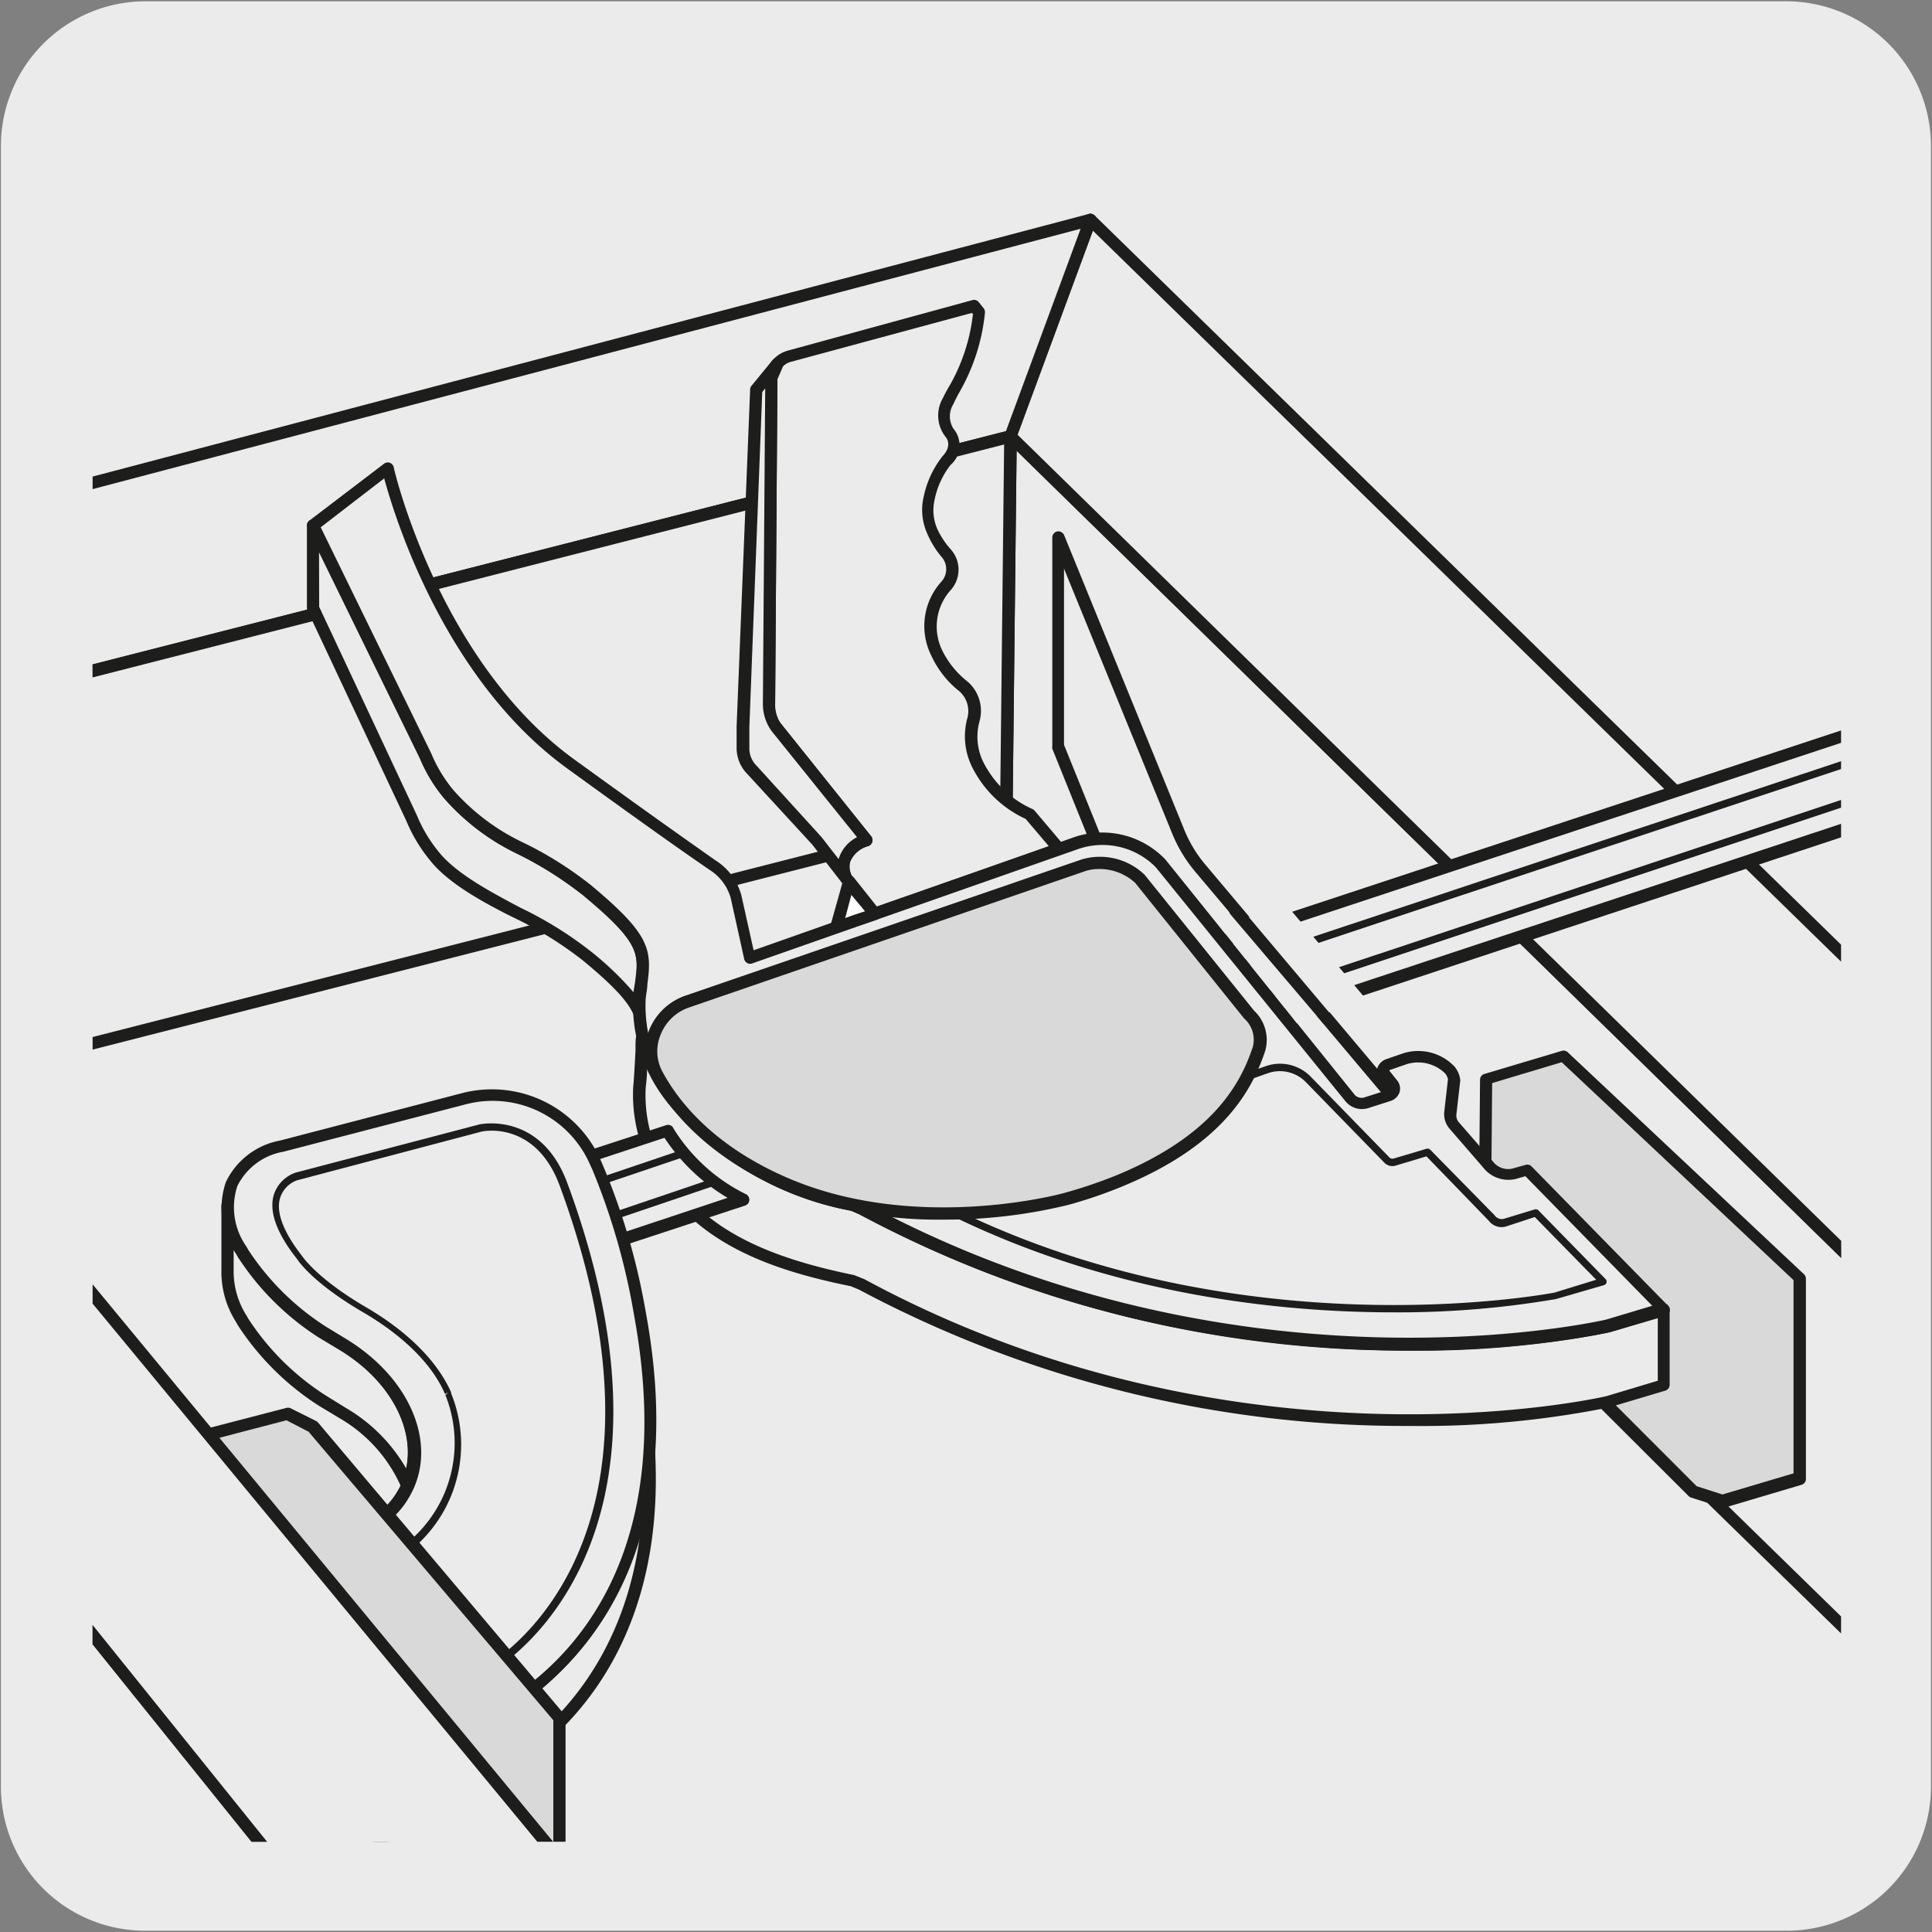 <svg xmlns="http://www.w3.org/2000/svg" xmlns:xlink="http://www.w3.org/1999/xlink" viewBox="0 0 150 150"><rect x="0" y="0" width="150" height="150" fill="#808080" stroke="none"/><defs><style>.cls-1{fill:none;}.cls-2{fill:#ecebeb;}.cls-3{clip-path:url(#clip-path);}.cls-4{clip-path:url(#clip-path-2);}.cls-5{clip-path:url(#clip-path-3);}.cls-6{fill:#1d1d1b;}.cls-7{clip-path:url(#clip-path-4);}.cls-8{clip-path:url(#clip-path-5);}.cls-9{fill:#d9d9d9;}.cls-10{fill:#fff;}.cls-11{clip-path:url(#clip-path-12);}.cls-12{clip-path:url(#clip-path-13);}</style><clipPath id="clip-path"><rect class="cls-1" x="-159.13" y="-160.3" width="128.29" height="133.3"/></clipPath><clipPath id="clip-path-2"><rect class="cls-1" x="-162.85" y="6.76" width="135.75" height="135.75"/></clipPath><clipPath id="clip-path-3"><rect class="cls-1" x="-162.85" y="6.76" width="151.78" height="135.9"/></clipPath><clipPath id="clip-path-4"><rect class="cls-1" x="7.19" y="7.24" width="135.75" height="135.75"/></clipPath><clipPath id="clip-path-5"><rect class="cls-1" x="7.19" y="7.24" width="151.78" height="135.9"/></clipPath><clipPath id="clip-path-12"><rect class="cls-1" x="178.88" y="6.76" width="135.75" height="135.75"/></clipPath><clipPath id="clip-path-13"><rect class="cls-1" x="178.88" y="6.76" width="151.78" height="135.9"/></clipPath></defs><g id="fondo_gris" data-name="fondo gris"><path class="cls-2" d="M11.32.1H138.64a11.25,11.25,0,0,1,11.28,11.21v127.4a11.19,11.19,0,0,1-11.2,11.19H11.27A11.19,11.19,0,0,1,.07,138.71h0V11.34A11.24,11.24,0,0,1,11.32.1Z"/></g><g id="Capa_3" data-name="Capa 3"><g class="cls-4"><g class="cls-5"><path class="cls-6" d="M17.48,169.68a.47.47,0,0,1-.33-.14L-92.23,62.73a.5.5,0,0,1-.14-.35l.32-29a.47.47,0,0,1,.29-.43.48.48,0,0,1,.52.1L18.12,140.1a.48.48,0,0,1,.14.34L18,169.21a.47.47,0,0,1-.29.43A.39.39,0,0,1,17.48,169.68ZM-91.42,62.19,17,168.09l.29-27.45L-91.11,34.5Z"/></g><path class="cls-6" d="M49.53,148.86l-.12,0L17.67,140.9a.53.53,0,0,1-.22-.12l-109.36-107a.48.48,0,0,1-.11-.51l6.19-16.81a.5.5,0,0,1,.35-.3.47.47,0,0,1,.43.13L49.86,148a.47.47,0,0,1,.08.57A.45.45,0,0,1,49.53,148.86ZM18,140l29.91,7.49L-85.19,17.43-91,33.26Z"/></g><g class="cls-7"><polygon class="cls-2" points="78.14 62.88 158.97 141.82 158.97 112.69 78.47 33.88 78.14 62.88"/><g class="cls-8"><path class="cls-6" d="M187.52,170.17a.47.47,0,0,1-.33-.14L77.81,63.22a.5.5,0,0,1-.14-.35l.32-29a.47.47,0,0,1,.29-.43.46.46,0,0,1,.52.1L188.16,140.59a.48.48,0,0,1,.14.34L188,169.7a.47.47,0,0,1-.29.43A.39.39,0,0,1,187.52,170.17ZM78.62,62.68l108.43,105.9.3-27.46L78.93,35Z"/></g><polygon class="cls-2" points="78.46 33.88 158.97 112.69 158.97 89.67 84.66 17.07 78.46 33.88"/><path class="cls-6" d="M219.57,149.34h-.12l-31.74-7.94a.48.48,0,0,1-.22-.12L78.13,34.21a.46.46,0,0,1-.11-.5L84.21,16.9a.51.51,0,0,1,.34-.3.48.48,0,0,1,.44.13L219.9,148.53a.47.47,0,0,1,.08.57A.46.46,0,0,1,219.57,149.34Zm-31.5-8.84L218,148,84.85,17.91,79,33.75Z"/><rect class="cls-1" x="7.19" y="7.24" width="151.78" height="135.9"/><polygon class="cls-2" points="7.19 37.48 7.19 52.09 78.46 33.88 84.66 17.06 7.19 37.48"/><g class="cls-8"><path class="cls-6" d="M-25.83,61-26,61l-26.36-7.38a.48.48,0,0,1-.35-.47.47.47,0,0,1,.35-.45L84.54,16.61a.49.49,0,0,1,.47.14.45.45,0,0,1,.09.48L78.91,34a.46.46,0,0,1-.33.29L-25.71,61Zm-24.56-7.85L-25.82,60,78.1,33.48l5.8-15.72ZM78.46,33.88h0Z"/></g><polygon class="cls-2" points="7.19 52.08 7.19 81 78.14 62.88 78.46 33.87 7.19 52.08"/><g class="cls-8"><path class="cls-6" d="M-25.83,89.91a.45.45,0,0,1-.29-.1.49.49,0,0,1-.18-.37V60.52a.46.46,0,0,1,.36-.46L78.35,33.41a.51.51,0,0,1,.41.09.49.49,0,0,1,.18.38l-.32,29a.49.49,0,0,1-.36.46l-104,26.56Zm.48-29V88.83l103-26.32.31-28Z"/></g><polygon class="cls-9" points="115.24 99.63 131.46 115.85 133.73 116.57 139.73 114.79 139.73 99.24 121.38 82 120.17 82.36 115.39 83.8 115.24 99.63"/><path class="cls-6" d="M133.73,117l-.15,0-2.26-.72a.56.56,0,0,1-.2-.11L114.91,100a.48.48,0,0,1-.14-.34l.14-15.83a.47.47,0,0,1,.34-.45l6-1.79a.48.48,0,0,1,.46.1l18.35,17.24a.47.47,0,0,1,.15.35v15.55a.47.47,0,0,1-.34.45l-6,1.78Zm-2-1.61,2,.64,5.52-1.64v-15l-18-16.92-5.4,1.62-.13,15.28Z"/><path class="cls-2" d="M124.82,103s-28.44,6.83-57.89-9.11l-.71-.28c-5.4-1.12-10.49-3.85-13.69-7.83a12.88,12.88,0,0,1-2.63-5.31c0,.62-.16,3.14-.25,4a11.5,11.5,0,0,0,2.88,8.22c3.2,4,8.29,5.64,13.69,6.76l.71.28c29.45,15.94,57.89,9.11,57.89,9.11l4.36-1.3v-5.85Z"/><path class="cls-6" d="M109.42,110.71A90,90,0,0,1,66.7,100.13l-.65-.27c-4.91-1-10.46-2.63-13.89-6.89a12.06,12.06,0,0,1-3-8.56c.06-.58.13-1.86.18-2.85,0-.51,0-.94.07-1.15a.47.47,0,0,1,.44-.44.46.46,0,0,1,.5.37,12.32,12.32,0,0,0,2.53,5.11,23.27,23.27,0,0,0,13.42,7.66l.78.31c28.77,15.56,56.88,9.26,57.59,9.09l4.35-1.3a.49.49,0,0,1,.42.08.47.47,0,0,1,.19.38v5.85a.47.47,0,0,1-.34.45l-4.36,1.3A73.86,73.86,0,0,1,109.42,110.71ZM50.24,82.94c0,.63-.08,1.22-.11,1.56a11.13,11.13,0,0,0,2.76,7.88C56.14,96.4,61.5,98,66.32,99l.78.31c29,15.69,57.32,9.16,57.61,9.09l4-1.2V102.3L125,103.43h0c-.28.07-28.95,6.69-58.23-9.15L66.05,94a24.24,24.24,0,0,1-13.89-8A14.46,14.46,0,0,1,50.24,82.94Zm74.58,20h0Z"/><path class="cls-2" d="M49.66,77.53c.32-3.34,1.24-4-4.1-8.43a28.54,28.54,0,0,0-5.33-3.31,17.25,17.25,0,0,1-5.4-4.15,11.36,11.36,0,0,1-1.78-2.94L24.3,40.8v6.42L32,63.53a11.89,11.89,0,0,0,1.77,2.94c1.6,2,4.93,3.56,6.51,4.41a27.82,27.82,0,0,1,5.33,3.31c2.59,2.15,3.69,3.41,4.11,4.52a9.32,9.32,0,0,1,0-1.18"/><path class="cls-6" d="M49.67,79.18a.48.48,0,0,1-.44-.3c-.41-1.06-1.56-2.32-4-4.33A28.89,28.89,0,0,0,40,71.3L39.39,71c-1.71-.88-4.56-2.37-6-4.2a12.19,12.19,0,0,1-1.84-3.06L23.88,47.42a.46.46,0,0,1-.05-.2V40.8a.47.47,0,0,1,.37-.46.46.46,0,0,1,.53.25l8.75,17.9a10.88,10.88,0,0,0,1.72,2.85,16.6,16.6,0,0,0,5.26,4,28.21,28.21,0,0,1,5.43,3.39c4.62,3.84,4.73,5,4.37,7.7,0,.34-.09.71-.13,1.12h0a5.34,5.34,0,0,0,0,.8l0,.31a.47.47,0,0,1-.38.48Zm0-1.65h0ZM24.78,47.11l7.6,16.22a11.12,11.12,0,0,0,1.71,2.84c1.35,1.68,4.1,3.11,5.74,4l.63.33a29.37,29.37,0,0,1,5.43,3.38,24,24,0,0,1,3.34,3.21c0-.25.06-.49.09-.71.3-2.29.42-3.15-4.06-6.87A29.15,29.15,0,0,0,40,66.21a17.77,17.77,0,0,1-5.55-4.27,12.36,12.36,0,0,1-1.85-3.06l-7.83-16Z"/><path class="cls-2" d="M26.65,104.4l-1.66-1a20.71,20.71,0,0,1-6.12-6.08L18.71,97a7,7,0,0,1-1.05-3.47v5.06a6.72,6.72,0,0,0,1,3.73l.16.27A20.73,20.73,0,0,0,25,108.71l1.66,1a12.07,12.07,0,0,1,5,5.59c1.61-3.66-.55-8.2-5-10.92"/><path class="cls-6" d="M31.61,115.79a.55.55,0,0,1-.44-.29,11.52,11.52,0,0,0-4.77-5.37l-1.66-1a21.06,21.06,0,0,1-6.27-6.23l-.17-.3a7.24,7.24,0,0,1-1.11-4v-5h0a.48.48,0,0,1,.48-.47.47.47,0,0,1,.47.47v0a6.64,6.64,0,0,0,1,3.21l.16.27a20.1,20.1,0,0,0,6,5.94l1.62,1c4.66,2.86,6.83,7.7,5.15,11.51A.46.46,0,0,1,31.61,115.79ZM18.14,97v1.65a6.39,6.39,0,0,0,1,3.49l.16.28a20.09,20.09,0,0,0,6,5.93l1.62,1A12.9,12.9,0,0,1,31.53,114c.68-3.17-1.33-6.89-5.13-9.23h0l-1.66-1a21.08,21.08,0,0,1-6.27-6.24l-.17-.29Z"/><polygon class="cls-10" points="32.08 97.02 31.13 95.13 32.05 93.39 34.29 92.81 36.55 93.73 37.49 95.61 36.58 97.36 34.34 97.94 32.08 97.02"/><path class="cls-6" d="M34.34,98.41a.57.57,0,0,1-.18,0l-2.26-.92a.53.53,0,0,1-.24-.23l-.95-1.88a.49.49,0,0,1,0-.44l.92-1.74a.48.48,0,0,1,.3-.24l2.24-.58a.44.44,0,0,1,.3,0l2.26.92a.49.49,0,0,1,.24.23l1,1.88a.47.47,0,0,1,0,.43L37,97.58a.48.48,0,0,1-.3.24l-2.24.58Zm-1.91-1.76,1.94.79L36.26,97l.7-1.34-.75-1.51-2-.79-1.89.49-.7,1.34Z"/><path class="cls-2" d="M80,63.2a8.33,8.33,0,0,1-4.06-3.92,4.85,4.85,0,0,1-.29-3.44,2.57,2.57,0,0,0-1-2.67,7.25,7.25,0,0,1-1.88-2.45,4.69,4.69,0,0,1,.68-5.21,1.93,1.93,0,0,0,0-2.63,7,7,0,0,1-1-1.62,4.05,4.05,0,0,1-.24-2.63,7,7,0,0,1,1.34-2.89,1.53,1.53,0,0,0,.22-2.16,2.21,2.21,0,0,1-.11-2.44A16.89,16.89,0,0,0,76,24.23l-.38-.47L61.36,27.61a1.91,1.91,0,0,0-1.47,1.69L59.7,55a2.36,2.36,0,0,0,.57,1.49l7,8.74c-1.74.61-2.32,2.13-1.3,3.4L67.9,71l14.37-5Z"/><path class="cls-6" d="M67.9,71.42a.48.48,0,0,1-.37-.17l-1.9-2.37a2.4,2.4,0,0,1-.52-2.22A2.76,2.76,0,0,1,66.54,65L59.9,56.74A2.83,2.83,0,0,1,59.23,55l.18-25.65a2.4,2.4,0,0,1,1.8-2.14L75.5,23.3a.46.46,0,0,1,.49.16l.38.47a.5.5,0,0,1,.1.37,15.45,15.45,0,0,1-1.93,6.06c-.18.32-.35.63-.51,1a1.79,1.79,0,0,0,0,1.93,2,2,0,0,1-.23,2.81,6.45,6.45,0,0,0-1.23,2.66,3.66,3.66,0,0,0,.21,2.33,6.44,6.44,0,0,0,1,1.52,2.37,2.37,0,0,1,0,3.24,4.23,4.23,0,0,0-.6,4.7A7,7,0,0,0,75,52.82,3,3,0,0,1,76.05,56a4.48,4.48,0,0,0,.27,3.12,7.87,7.87,0,0,0,3.83,3.69.42.42,0,0,1,.16.11l2.32,2.74a.47.47,0,0,1,.1.43.48.48,0,0,1-.3.32l-14.37,5A.44.44,0,0,1,67.9,71.42ZM75.44,24.3,61.49,28.07a1.45,1.45,0,0,0-1.13,1.23L60.18,55a1.81,1.81,0,0,0,.46,1.19l7,8.74a.5.5,0,0,1,.08.43.46.46,0,0,1-.3.32A2.11,2.11,0,0,0,66,66.92a1.49,1.49,0,0,0,.35,1.37l1.69,2.1,13.4-4.68-1.81-2.13a8.7,8.7,0,0,1-4.19-4.1,5.37,5.37,0,0,1-.32-3.78,2.06,2.06,0,0,0-.81-2.17,7.58,7.58,0,0,1-2-2.62,5.14,5.14,0,0,1,.75-5.72,1.44,1.44,0,0,0,0-2A7.26,7.26,0,0,1,72,41.45a4.49,4.49,0,0,1-.28-2.91,7.53,7.53,0,0,1,1.46-3.12c.77-.82.32-1.41.22-1.52a2.68,2.68,0,0,1-.19-3c.17-.36.35-.69.54-1a14.38,14.38,0,0,0,1.79-5.54Z"/><path class="cls-2" d="M57.66,58.13a2.36,2.36,0,0,0,.57,1.49l5.21,5.66.87,1.13L66,68.59c-1-1.27-.44-2.8,1.3-3.4l-7-8.74a3.08,3.08,0,0,1-.56-1.75l.18-25.4.46-1.07-1.64,2L57.66,56.4Z"/><path class="cls-6" d="M66,69.06a.5.5,0,0,1-.37-.17l-.07-.1-2.5-3.22-5.18-5.63a2.88,2.88,0,0,1-.69-1.82V56.4l1.05-26.16a.48.48,0,0,1,.1-.28l1.64-2a.48.48,0,0,1,.81.49l-.43,1-.18,25.3a2.65,2.65,0,0,0,.46,1.45l7,8.74a.45.45,0,0,1,.08.43.49.49,0,0,1-.29.32A2.11,2.11,0,0,0,66,66.92a1.48,1.48,0,0,0,.29,1.3l.07.08a.47.47,0,0,1-.38.76ZM59.18,30.44l-1,26v1.71h0a1.88,1.88,0,0,0,.46,1.19L63.79,65l1.32,1.7h0A2.81,2.81,0,0,1,66.54,65L59.9,56.75a3.6,3.6,0,0,1-.67-2.06l.18-24.54ZM57.66,58.13h0Z"/><path class="cls-2" d="M57.66,93.13,38.88,99.35,34.21,99l-2-2.39,1.88-3,17.69-5.78a14.13,14.13,0,0,0,5.84,5.34"/><path class="cls-6" d="M38.88,99.82h0l-4.67-.37a.49.49,0,0,1-.33-.17l-2-2.4a.48.48,0,0,1,0-.55l1.89-3a.47.47,0,0,1,.25-.19l17.69-5.78a.47.47,0,0,1,.6.29,13.77,13.77,0,0,0,5.61,5.07.49.49,0,0,1,.26.46.48.48,0,0,1-.33.42L39,99.8Zm-4.43-1.3,4.37.35L56.49,93a15,15,0,0,1-4.9-4.66L34.44,94l-1.61,2.58Z"/><path class="cls-6" d="M34.21,99.26a.29.29,0,0,1-.09-.56l21.26-7.21a.28.28,0,0,1,.36.18.28.28,0,0,1-.18.36L34.3,99.24Z"/><path class="cls-6" d="M32.14,96.9a.29.29,0,0,1-.27-.2.28.28,0,0,1,.18-.36L53,89.26a.28.28,0,0,1,.36.18.28.28,0,0,1-.18.36L32.23,96.88Z"/><g class="cls-8"><path class="cls-6" d="M34.65,139.59a.45.45,0,0,1-.29-.1.43.43,0,0,1-.18-.37v-4.56a.46.46,0,0,1,.35-.46l1.19-.31a20.1,20.1,0,0,0,6.71-4.25c3.11-2.9,6.93-8.23,7.47-17.06a.49.49,0,0,1,.48-.45h0a.47.47,0,0,1,.47.45C52.09,133.9,36.16,139.21,36,139.26l-1.23.32Zm.47-4.67v3.59l.62-.16c.11,0,11.89-4,13.93-19A24.06,24.06,0,0,1,43,130.27a20.64,20.64,0,0,1-7,4.43s0,0,0,0Zm.74-.67h0Z"/></g><path class="cls-2" d="M25,103.38a20.71,20.71,0,0,1-6.12-6.08L18.71,97c-2.16-3.72-.94-7,3.16-8.06L36,85.29a8.73,8.73,0,0,1,10.26,5l.17.37a52,52,0,0,1,3.3,11.41c4.84,26.34-13.84,32.2-13.84,32.2l-1.2.31-12-14.4,5-1.34a5.93,5.93,0,0,0,3.59-2.73c2.3-3.76.1-8.78-4.62-11.69Z"/><path class="cls-6" d="M34.65,135a.46.46,0,0,1-.36-.17l-12-14.39a.47.47,0,0,1-.09-.45.45.45,0,0,1,.33-.31l5-1.35a5.46,5.46,0,0,0,3.3-2.51c2.1-3.44.18-8.19-4.46-11l-1.66-1,0,0a20.91,20.91,0,0,1-6.24-6.22l-.17-.29a6.19,6.19,0,0,1-.76-5.54,5.83,5.83,0,0,1,4.21-3.22l14.09-3.67a9.23,9.23,0,0,1,10.82,5.25l.16.37A52.12,52.12,0,0,1,50.16,102C55,128.41,36.19,134.64,36,134.7l-1.23.32Zm-11.16-14.6L34.83,134l.9-.23c.73-.23,18.2-6.06,13.5-31.65A52.22,52.22,0,0,0,46,90.83l-.17-.37a8.25,8.25,0,0,0-9.71-4.71L22,89.42a4.93,4.93,0,0,0-3.57,2.66,5.28,5.28,0,0,0,.7,4.7l.16.28a20.23,20.23,0,0,0,6,5.93l1.64,1c5.11,3.14,7.17,8.44,4.78,12.34a6.35,6.35,0,0,1-3.87,2.94Z"/><path class="cls-6" d="M34.94,132a.28.28,0,0,1-.23-.12l-7.23-9.38a.3.3,0,0,1-.05-.24.32.32,0,0,1,.15-.19l2-1a10,10,0,0,0,5-12.76l.23-.2-.26.12c-1-2.32-3.23-4.51-6.35-6.34-4-2.33-5.11-4.09-5.15-4.16-1.59-2-2.19-3.71-1.78-5a2.68,2.68,0,0,1,1.69-1.69l14.3-3.75c.06,0,4.73-1,6.79,4.57,10.61,28.76-5.79,37.87-6,38L35.11,132A.27.27,0,0,1,34.94,132Zm-6.79-9.57L35,131.35l2.73-2c.2-.1,16.15-9,5.73-37.28h0c-1.89-5.11-6-4.25-6.12-4.2L23.06,91.64A2.13,2.13,0,0,0,21.75,93c-.34,1.1.25,2.66,1.7,4.51,0,0,1.13,1.75,5,4,3.22,1.89,5.5,4.17,6.58,6.6l0,.08a10.56,10.56,0,0,1-5.25,13.5Z"/><polygon class="cls-9" points="16.23 111.36 16.23 126.7 29.66 143.14 43.43 143.14 43.43 133.39 24.29 110.79 22.31 109.78 16.23 111.36"/><g class="cls-8"><path class="cls-6" d="M36.89,152.46a.46.46,0,0,1-.36-.17L15.87,127a.48.48,0,0,1-.11-.3V111.36a.46.46,0,0,1,.35-.46l6.08-1.58a.57.57,0,0,1,.34,0l2,1a.83.83,0,0,1,.15.11L43.8,133.09a.46.46,0,0,1,.11.3v15.34a.51.51,0,0,1,0,.13l-.47,1.67a.47.47,0,0,1-.34.33L37,152.44ZM16.71,126.53l20.36,24.92L42.58,150l.38-1.34v-15.1l-19-22.4-1.72-.89-5.55,1.45Zm26.72,22.2h0Z"/></g><polygon class="cls-2" points="7.19 143.14 20.26 143.14 7.19 126.9 7.19 143.14"/><g class="cls-8"><path class="cls-6" d="M55.44,216.47a.45.45,0,0,1-.37-.18L-52.88,82.2a.48.48,0,0,1-.11-.3l.32-28.78a.46.46,0,0,1,.32-.44.48.48,0,0,1,.52.15L56.11,186.93a.48.48,0,0,1,.11.3L55.91,216a.46.46,0,0,1-.32.44A.4.4,0,0,1,55.44,216.47ZM-52,81.74,55,214.67l.29-27.28-107-132.94Z"/></g><polygon class="cls-2" points="7.19 126.91 20.25 143.14 42.45 143.14 7.19 100.47 7.19 126.91"/><g class="cls-8"><path class="cls-6" d="M55.74,187.71a.49.49,0,0,1-.37-.18L-52.57,53.43a.48.48,0,0,1,0-.56.47.47,0,0,1,.52-.2l26.37,7.39a.54.54,0,0,1,.24.16L64.35,168.9a.48.48,0,0,1,.07.5l-8.25,18a.46.46,0,0,1-.37.27ZM-50.9,54,55.63,186.34l7.8-17.07L-26.1,60.93Z"/></g><path class="cls-2" d="M93.15,67.39a10.58,10.58,0,0,1-1.72-2.88L82.14,41.73V58l2.71,6.71a10.31,10.31,0,0,0,1.71,2.88l17.55,20.82,4.39-2.74Z"/><path class="cls-6" d="M104.11,88.83a.48.48,0,0,1-.36-.17L86.2,67.85a10.86,10.86,0,0,1-1.79-3L81.7,58.13a.39.39,0,0,1,0-.18V41.73a.48.48,0,0,1,.39-.47.5.5,0,0,1,.53.29l9.29,22.78a10,10,0,0,0,1.64,2.76h0l15.35,18.23a.47.47,0,0,1,.11.38.45.45,0,0,1-.22.32l-4.39,2.74A.43.43,0,0,1,104.11,88.83Zm-21.5-31,2.68,6.63a10,10,0,0,0,1.63,2.75l17.29,20.5,3.58-2.23-15-17.81a11.14,11.14,0,0,1-1.8-3L82.61,44.15Z"/><path class="cls-2" d="M158.34,59.38,67.28,89.55l-4.67-.37-2-2.4,1.88-3,90-29.73a14,14,0,0,0,5.85,5.34"/><path class="cls-6" d="M67.28,90h0l-4.67-.37a.47.47,0,0,1-.33-.17l-2-2.4a.48.48,0,0,1,0-.55l1.89-3a.44.44,0,0,1,.25-.2l90-29.73a.47.47,0,0,1,.6.29A13.92,13.92,0,0,0,158.55,59a.47.47,0,0,1,.26.45.48.48,0,0,1-.33.42L67.43,90A.39.39,0,0,1,67.28,90Zm-4.43-1.3,4.37.35,89.94-29.8a15,15,0,0,1-4.9-4.66L62.84,84.17l-1.61,2.57Z"/><path class="cls-6" d="M62.61,89.46a.29.29,0,0,1-.09-.56l93.53-31.16a.28.28,0,0,1,.18.54L62.7,89.45Z"/><path class="cls-6" d="M60.54,87.1a.29.29,0,0,1-.27-.2.28.28,0,0,1,.18-.36l93.19-31a.31.31,0,0,1,.36.18.29.29,0,0,1-.18.37l-93.19,31Z"/><path class="cls-2" d="M66.22,93.58c-5.4-1.12-10.5-3.85-13.69-7.83a11.52,11.52,0,0,1-2.87-8.22c.32-3.33,1.24-4-4.1-8.43a28.59,28.59,0,0,0-5.32-3.31,17.06,17.06,0,0,1-5.41-4.15,11.65,11.65,0,0,1-1.78-2.94L24.31,40.8l5.8-4.47s3.43,15.16,14.21,23c6.21,4.49,9.43,6.75,11,7.86a4.24,4.24,0,0,1,1.83,2.46l1.05,4.75,25.31-8.89A6.27,6.27,0,0,1,90.11,67l14.73,18.31a1.22,1.22,0,0,0,1.28.31l1.62-.51c.44-.16.59-.55.33-.87l-.58-.72c-.26-.32-.11-.71.33-.87l1.19-.41a3.39,3.39,0,0,1,3.55.86,1.43,1.43,0,0,1,.34.73l-.3,2.63a1.3,1.3,0,0,0,.3.93l2.62,3a2,2,0,0,0,2.25.67l.81-.22,10.59,10.82-4.35,1.3s-28.44,6.83-57.9-9.11Z"/><path class="cls-6" d="M109.42,104.86A90,90,0,0,1,66.7,94.28L66.09,94a24.26,24.26,0,0,1-13.93-8,12.08,12.08,0,0,1-3-8.57c0-.41.09-.79.14-1.14.3-2.29.42-3.14-4.06-6.87A29.15,29.15,0,0,0,40,66.21a17.8,17.8,0,0,1-5.55-4.27,12,12,0,0,1-1.85-3.07L23.88,41a.47.47,0,0,1,.14-.58L29.82,36a.48.48,0,0,1,.45-.07.51.51,0,0,1,.3.34c0,.15,3.53,15.08,14,22.68,6.13,4.44,9.39,6.73,11,7.86a4.61,4.61,0,0,1,2,2.75l.94,4.22L83.39,65a6.78,6.78,0,0,1,7.09,1.73l14.73,18.31a.75.75,0,0,0,.76.15l1.63-.52c.09,0,.13-.07.13-.09l-.61-.74a1,1,0,0,1-.19-.89,1.1,1.1,0,0,1,.74-.73l1.18-.41a3.88,3.88,0,0,1,4.08,1,2,2,0,0,1,.44,1,.24.24,0,0,1,0,.12l-.3,2.63a.81.81,0,0,0,.2.58l2.61,3a1.49,1.49,0,0,0,1.71.54l.86-.24a.46.46,0,0,1,.46.12l10.6,10.82a.47.47,0,0,1,.12.45.46.46,0,0,1-.32.34L125,103.43A75.18,75.18,0,0,1,109.42,104.86ZM24.9,40.94l8.58,17.55a11.1,11.1,0,0,0,1.72,2.85,16.79,16.79,0,0,0,5.26,4,28.21,28.21,0,0,1,5.43,3.39c4.62,3.85,4.73,5,4.37,7.7,0,.34-.09.71-.13,1.12a11.07,11.07,0,0,0,2.77,7.87,23.27,23.27,0,0,0,13.42,7.66l.08,0,.7.28c29,15.7,57.32,9.16,57.61,9.09l3.57-1.07-9.85-10.06-.53.15a2.47,2.47,0,0,1-2.75-.83l-2.6-3a1.73,1.73,0,0,1-.42-1.3l.29-2.55a1.05,1.05,0,0,0-.23-.46,3,3,0,0,0-3-.7l-1.18.41c-.1,0-.14.08-.14.09l.6.75a1,1,0,0,1,.2.89,1.09,1.09,0,0,1-.74.72l-1.63.52a1.66,1.66,0,0,1-1.8-.46L89.74,67.34a5.8,5.8,0,0,0-6-1.43L58.4,74.8a.47.47,0,0,1-.62-.34l-1.05-4.75a3.83,3.83,0,0,0-1.63-2.17c-1.66-1.13-4.92-3.42-11.05-7.87-9.47-6.85-13.38-19.41-14.22-22.53Z"/><path class="cls-2" d="M96.82,83.65l1.6-.56a3.06,3.06,0,0,1,3.19.77l6.1,6.26a.61.61,0,0,0,.62.15l1.26-.38,1.27-.38,5,5.09a1,1,0,0,0,1.09.33l2.3-.71,5.22,5.33-3.72,1.09s-23.58,4.72-46.5-6.39"/><path class="cls-6" d="M108.22,101.89c-9,0-21.7-1.38-34.1-7.39a.28.28,0,0,1-.13-.38.27.27,0,0,1,.38-.13c22.56,10.94,46.07,6.41,46.31,6.37l3.25-1-4.77-4.87L117,95.2a1.24,1.24,0,0,1-1.41-.42l-4.84-5-2.37.71a.87.87,0,0,1-.92-.24l-6.09-6.25a2.81,2.81,0,0,0-2.89-.69l-1.59.56a.27.27,0,0,1-.36-.17.28.28,0,0,1,.17-.37l1.59-.56a3.33,3.33,0,0,1,3.51.86l6.08,6.24a.33.33,0,0,0,.32.08l2.55-.76a.3.3,0,0,1,.29.07l5,5.09a.67.67,0,0,0,.78.26l2.33-.71a.29.29,0,0,1,.29.07l5.22,5.34a.29.29,0,0,1,.07.27.31.31,0,0,1-.2.2l-3.73,1.08A72.59,72.59,0,0,1,108.22,101.89Z"/><path class="cls-9" d="M82.78,93.09s-11.92,3.36-22.35-1.43c-5.3-2.43-8-5.64-9.41-8.21a4,4,0,0,1,2.33-5.68l30.77-10.6a4.59,4.59,0,0,1,4.38,1.07L97,78.76a2.67,2.67,0,0,1,.79,2.68c-.85,2.55-2.84,7-10.91,10.28a37.45,37.45,0,0,1-4.06,1.37"/><path class="cls-6" d="M73.24,94.69a31.4,31.4,0,0,1-13-2.59c-5.58-2.57-8.31-6-9.62-8.43A4.34,4.34,0,0,1,50.39,80a4.68,4.68,0,0,1,2.8-2.69L84,66.72a5,5,0,0,1,4.87,1.2l8.49,10.54a3.12,3.12,0,0,1,.87,3.13c-1,3-3.22,7.3-11.18,10.56a35.72,35.72,0,0,1-4.12,1.4A40,40,0,0,1,73.24,94.69ZM85.3,67.47a3.47,3.47,0,0,0-1,.15L53.5,78.22a3.64,3.64,0,0,0-2.22,2.14,3.33,3.33,0,0,0,.16,2.86c1.24,2.3,3.85,5.56,9.19,8,10.14,4.66,21.9,1.44,22,1.4h0a37.16,37.16,0,0,0,4-1.35c7.6-3.12,9.72-7.2,10.64-10a2.19,2.19,0,0,0-.68-2.2L88.13,68.54A4.1,4.1,0,0,0,85.3,67.47Z"/><polygon class="cls-2" points="100.69 79.45 106.09 77.61 99.82 70.19 94.73 71.99 100.69 79.45"/><path class="cls-6" d="M103,79.52a.44.44,0,0,1-.36-.17L95.54,71a.48.48,0,0,1,.06-.67.48.48,0,0,1,.67.06l7.07,8.39a.47.47,0,0,1-.36.78Z"/><polygon class="cls-10" points="64.93 72 66.32 71.51 67.9 70.95 65.88 68.43 64.93 72"/><path class="cls-6" d="M64.93,72.48a.42.42,0,0,1-.32-.13.46.46,0,0,1-.14-.47l1-3.57a.48.48,0,0,1,.36-.34.47.47,0,0,1,.47.17l2,2.52a.46.46,0,0,1,.09.42.48.48,0,0,1-.3.32l-3,1A.45.45,0,0,1,64.93,72.48Zm1.17-3-.48,1.8.54-.2h0l1-.33Z"/></g><g class="cls-11"><g class="cls-12"><path class="cls-6" d="M145.87,60.5a.3.3,0,0,1-.13,0L119.37,53.1a.48.48,0,0,1,0-.92L256.24,16.12a.49.49,0,0,1,.47.14.47.47,0,0,1,.09.48l-6.2,16.81a.46.46,0,0,1-.32.3L146,60.49Zm-24.56-7.85,24.56,6.89L249.8,33l5.8-15.72ZM250.16,33.39h0Z"/></g><g class="cls-12"><path class="cls-6" d="M145.87,89.42a.43.43,0,0,1-.29-.1.45.45,0,0,1-.19-.37V60a.47.47,0,0,1,.36-.46L250,32.93a.46.46,0,0,1,.41.08.44.44,0,0,1,.18.38l-.32,29a.48.48,0,0,1-.36.46L146,89.41Zm.47-29V88.34L249.37,62l.31-28Z"/></g><g class="cls-12"><path class="cls-6" d="M227.13,216a.48.48,0,0,1-.37-.17L118.81,81.71a.41.41,0,0,1-.1-.3L119,52.63a.49.49,0,0,1,.32-.44.5.5,0,0,1,.53.15l107.94,134.1a.48.48,0,0,1,.1.31l-.31,28.76a.48.48,0,0,1-.31.45ZM119.66,81.25l107,132.93.29-27.27L120,54Z"/></g><g class="cls-12"><path class="cls-6" d="M227.44,187.22a.49.49,0,0,1-.37-.18L119.13,52.94a.48.48,0,0,1,.5-.76L146,59.57a.45.45,0,0,1,.24.16l89.82,108.68a.48.48,0,0,1,.06.5l-8.24,18a.47.47,0,0,1-.37.27ZM120.8,53.49,227.33,185.85l7.8-17.06L145.6,60.45Z"/></g></g></g></svg>